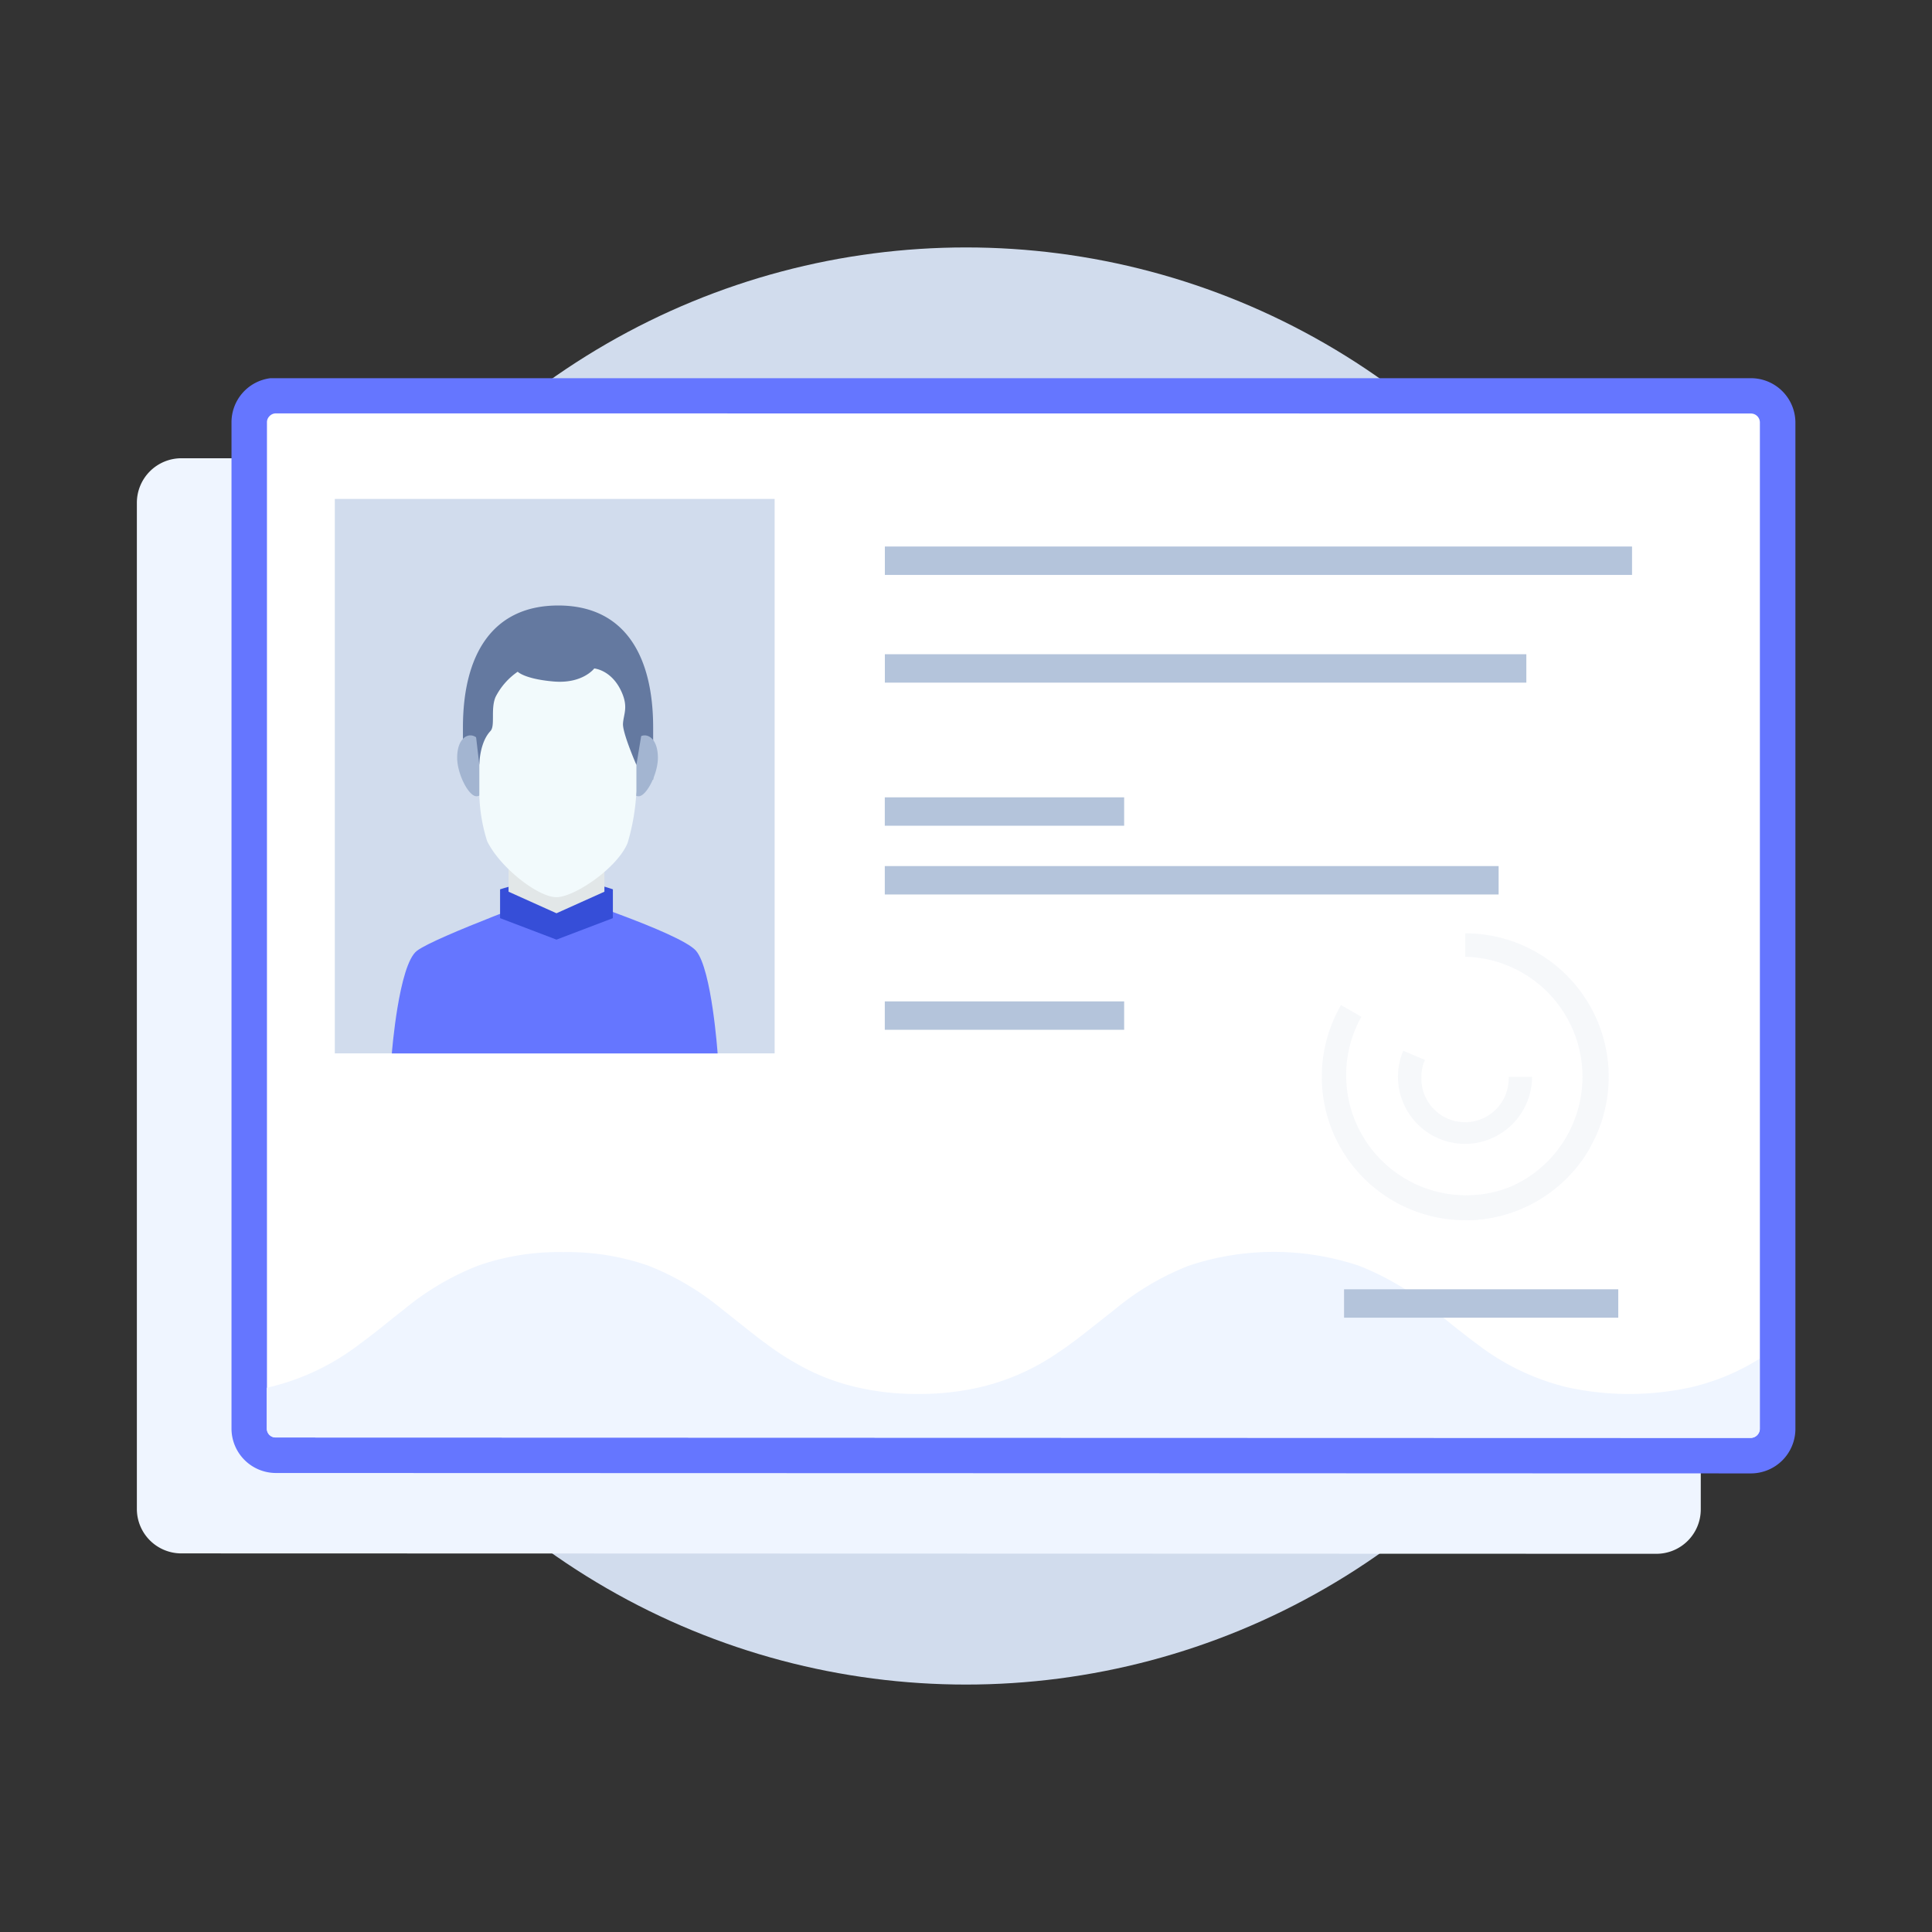 <svg id="id-front" data-name="ID Front" xmlns="http://www.w3.org/2000/svg" viewBox="0 0 285 285"><rect x="0" y="0" width="285" height="285" fill="#333333" stroke="none"/><defs><style>.cls-frnt1{fill:#d1dced;}.cls-frnt2{fill:#eff5ff;}.cls-frnt3{fill:#6576ff;}.cls-frnt4{fill:#fff;}.cls-frnt5{opacity:0.1;}.cls-frnt6{fill:#a3b5d1;}.cls-frnt7{fill:#b4c4db;}.cls-frnt8{fill:#364ed8;}.cls-frnt9{fill:#e2e7e8;}.cls-frnt10{fill:#6479a0;}.cls-frnt11{fill:#f2fafc;}</style></defs><circle class="cls-frnt1" cx="142.5" cy="142.5" r="106"/><path class="cls-frnt2" d="M26.76,67.6a6.57,6.57,0,0,0-6.57,6.57l0,148.41a6.56,6.56,0,0,0,6.57,6.57l217.56.06a6.55,6.55,0,0,0,6.57-6.57l0-148.41a6.56,6.56,0,0,0-6.57-6.58Z"/><path class="cls-frnt3" d="M258.28,55.79H39.89a6.55,6.55,0,0,0-5.74,6.51l0,148.42a6.56,6.56,0,0,0,6.57,6.57l217.56.06a6.57,6.57,0,0,0,6.57-6.57l0-148.42a6.56,6.56,0,0,0-6.57-6.57Z"/><path class="cls-frnt4" d="M259.61,62.36l0,148.42a1.35,1.35,0,0,1-1.34,1.33l-217.56-.06a1.3,1.3,0,0,1-1.33-1.33l0-148.41a1.25,1.25,0,0,1,.32-.86,1.3,1.3,0,0,1,1-.47L258.28,61a1.33,1.33,0,0,1,1.06.52A1.32,1.32,0,0,1,259.61,62.36Z"/><g class="cls-frnt5"><path class="cls-frnt6" d="M216.15,180v-3.45a17.71,17.71,0,0,0,0-35.41v-3.46a21.16,21.16,0,0,1,0,42.32Z"/><path class="cls-frnt6" d="M216.15,168.74A9.9,9.9,0,0,1,207,155l3.19,1.35a6.28,6.28,0,0,0-.51,2.5,6.44,6.44,0,1,0,12.87,0H226A9.91,9.91,0,0,1,216.15,168.74Z"/><path class="cls-frnt6" d="M216.11,180a21.16,21.16,0,0,1-18.29-31.74l3,1.73a17.71,17.71,0,0,0,30.67,17.71l3,1.72A21.17,21.17,0,0,1,216.11,180Z"/></g><path class="cls-frnt2" d="M259.58,200.42v10.36a1.35,1.35,0,0,1-1.34,1.33l-217.56-.06a1.3,1.3,0,0,1-1.33-1.33v-6l.43-.1a35.31,35.31,0,0,0,13.33-6.39c.58-.42,1.14-.85,1.7-1.28.83-.64,1.65-1.29,2.45-1.94s1.6-1.28,2.4-1.9a39.81,39.81,0,0,1,10.85-6.4,35.85,35.85,0,0,1,12.57-2,36.08,36.08,0,0,1,12.57,2,40,40,0,0,1,10.84,6.41c.81.63,1.6,1.27,2.4,1.9s1.63,1.3,2.46,1.94c.55.44,1.12.86,1.7,1.28.17.14.34.26.53.39a37.82,37.82,0,0,0,3.82,2.46,31.91,31.91,0,0,0,7.49,3.17,38.53,38.53,0,0,0,10.6,1.37,39.49,39.49,0,0,0,9.11-1,33.83,33.83,0,0,0,11.45-5.08c.64-.42,1.27-.86,1.88-1.31a0,0,0,0,0,0,0c.56-.42,1.14-.84,1.69-1.27l2.46-1.94,2.42-1.91a39.7,39.7,0,0,1,10.84-6.4,39.62,39.62,0,0,1,25.13,0,40.21,40.21,0,0,1,10.85,6.4l2.41,1.91c.8.65,1.62,1.3,2.45,1.94.55.44,1.12.87,1.69,1.28a35.49,35.49,0,0,0,13.32,6.4,42.67,42.67,0,0,0,18.23,0A33.07,33.07,0,0,0,259.58,200.42Z"/><rect class="cls-frnt1" x="49.39" y="73.6" width="64.88" height="81.79"/><rect class="cls-frnt7" x="130.53" y="80.62" width="110.22" height="4.19"/><rect class="cls-frnt7" x="130.53" y="96.51" width="94.63" height="4.19"/><rect class="cls-frnt7" x="130.52" y="117.62" width="35.31" height="4.19"/><rect class="cls-frnt7" x="130.52" y="147.72" width="35.31" height="4.19"/><rect class="cls-frnt7" x="198.27" y="190.19" width="40.45" height="4.19"/><rect class="cls-frnt7" x="130.52" y="127.76" width="90.55" height="4.19"/><path class="cls-frnt3" d="M102.68,140.26c-2.31-2.69-20.59-8.61-20.59-8.61s-17.9,6.55-20.59,8.61-3.7,15.14-3.7,15.14h48.06S105,143,102.68,140.26Z"/><path class="cls-frnt8" d="M90.41,135.44l-8.32,3.17-8.32-3.17v-4.25a28.58,28.58,0,0,1,8.53-1.33,24.28,24.28,0,0,1,8.11,1.33Z"/><polygon class="cls-frnt9" points="89.16 131.54 82.09 134.72 75.02 131.54 75.02 125.96 89.16 125.96 89.16 131.54"/><path class="cls-frnt10" d="M96.35,115v-7.68c0-10.75-4.31-18-14-18s-14.06,7.22-14.06,18V115a41.72,41.72,0,0,0,4.11-4c.88-1-2.14-6.51-1.22-8.82a12.56,12.56,0,0,1,4-4.81s1.19,1.37,6.42,1.85,7.24-2.47,7.24-2.47.45,12.28,1.65,13.89A12.14,12.14,0,0,0,96.35,115Z"/><path class="cls-frnt6" d="M97.05,111.78c0,2.39-1.69,5.68-2.84,5.68s-2.06-1.94-2.06-4.33a5.15,5.15,0,0,1,2.06-4.33C95.32,107.93,97.05,108.8,97.05,111.78Z"/><path class="cls-frnt6" d="M67.44,111.78c0,2.39,1.69,5.68,2.84,5.68s2.07-1.94,2.07-4.33a5.13,5.13,0,0,0-2.07-4.33C69.17,107.93,67.44,108.8,67.44,111.78Z"/><path class="cls-frnt11" d="M82.3,92.83c-8,0-11.59,5.63-11.59,14v10.51a24.63,24.63,0,0,0,1.15,6.74c1.91,3.92,7.54,8.27,10.21,8.27s9-4.3,10.51-8a31.85,31.85,0,0,0,1.3-7.65v-9.84C93.88,98.46,90.33,92.83,82.3,92.83Z"/><path class="cls-frnt10" d="M93.88,112.84l.72-4.36c.51-9.91-4.27-17.23-12.3-17.23s-12.41,8.38-12.1,17.23l.51,4.36s0-3.27,1.64-5c.73-.78,0-3.2.74-5a10,10,0,0,1,3.28-3.75s1,1.07,5.29,1.44,6-1.92,6-1.92,2.64.2,4.09,3.59c.94,2.18.22,3.19.15,4.57S93.88,112.84,93.88,112.84Z"/></svg>
